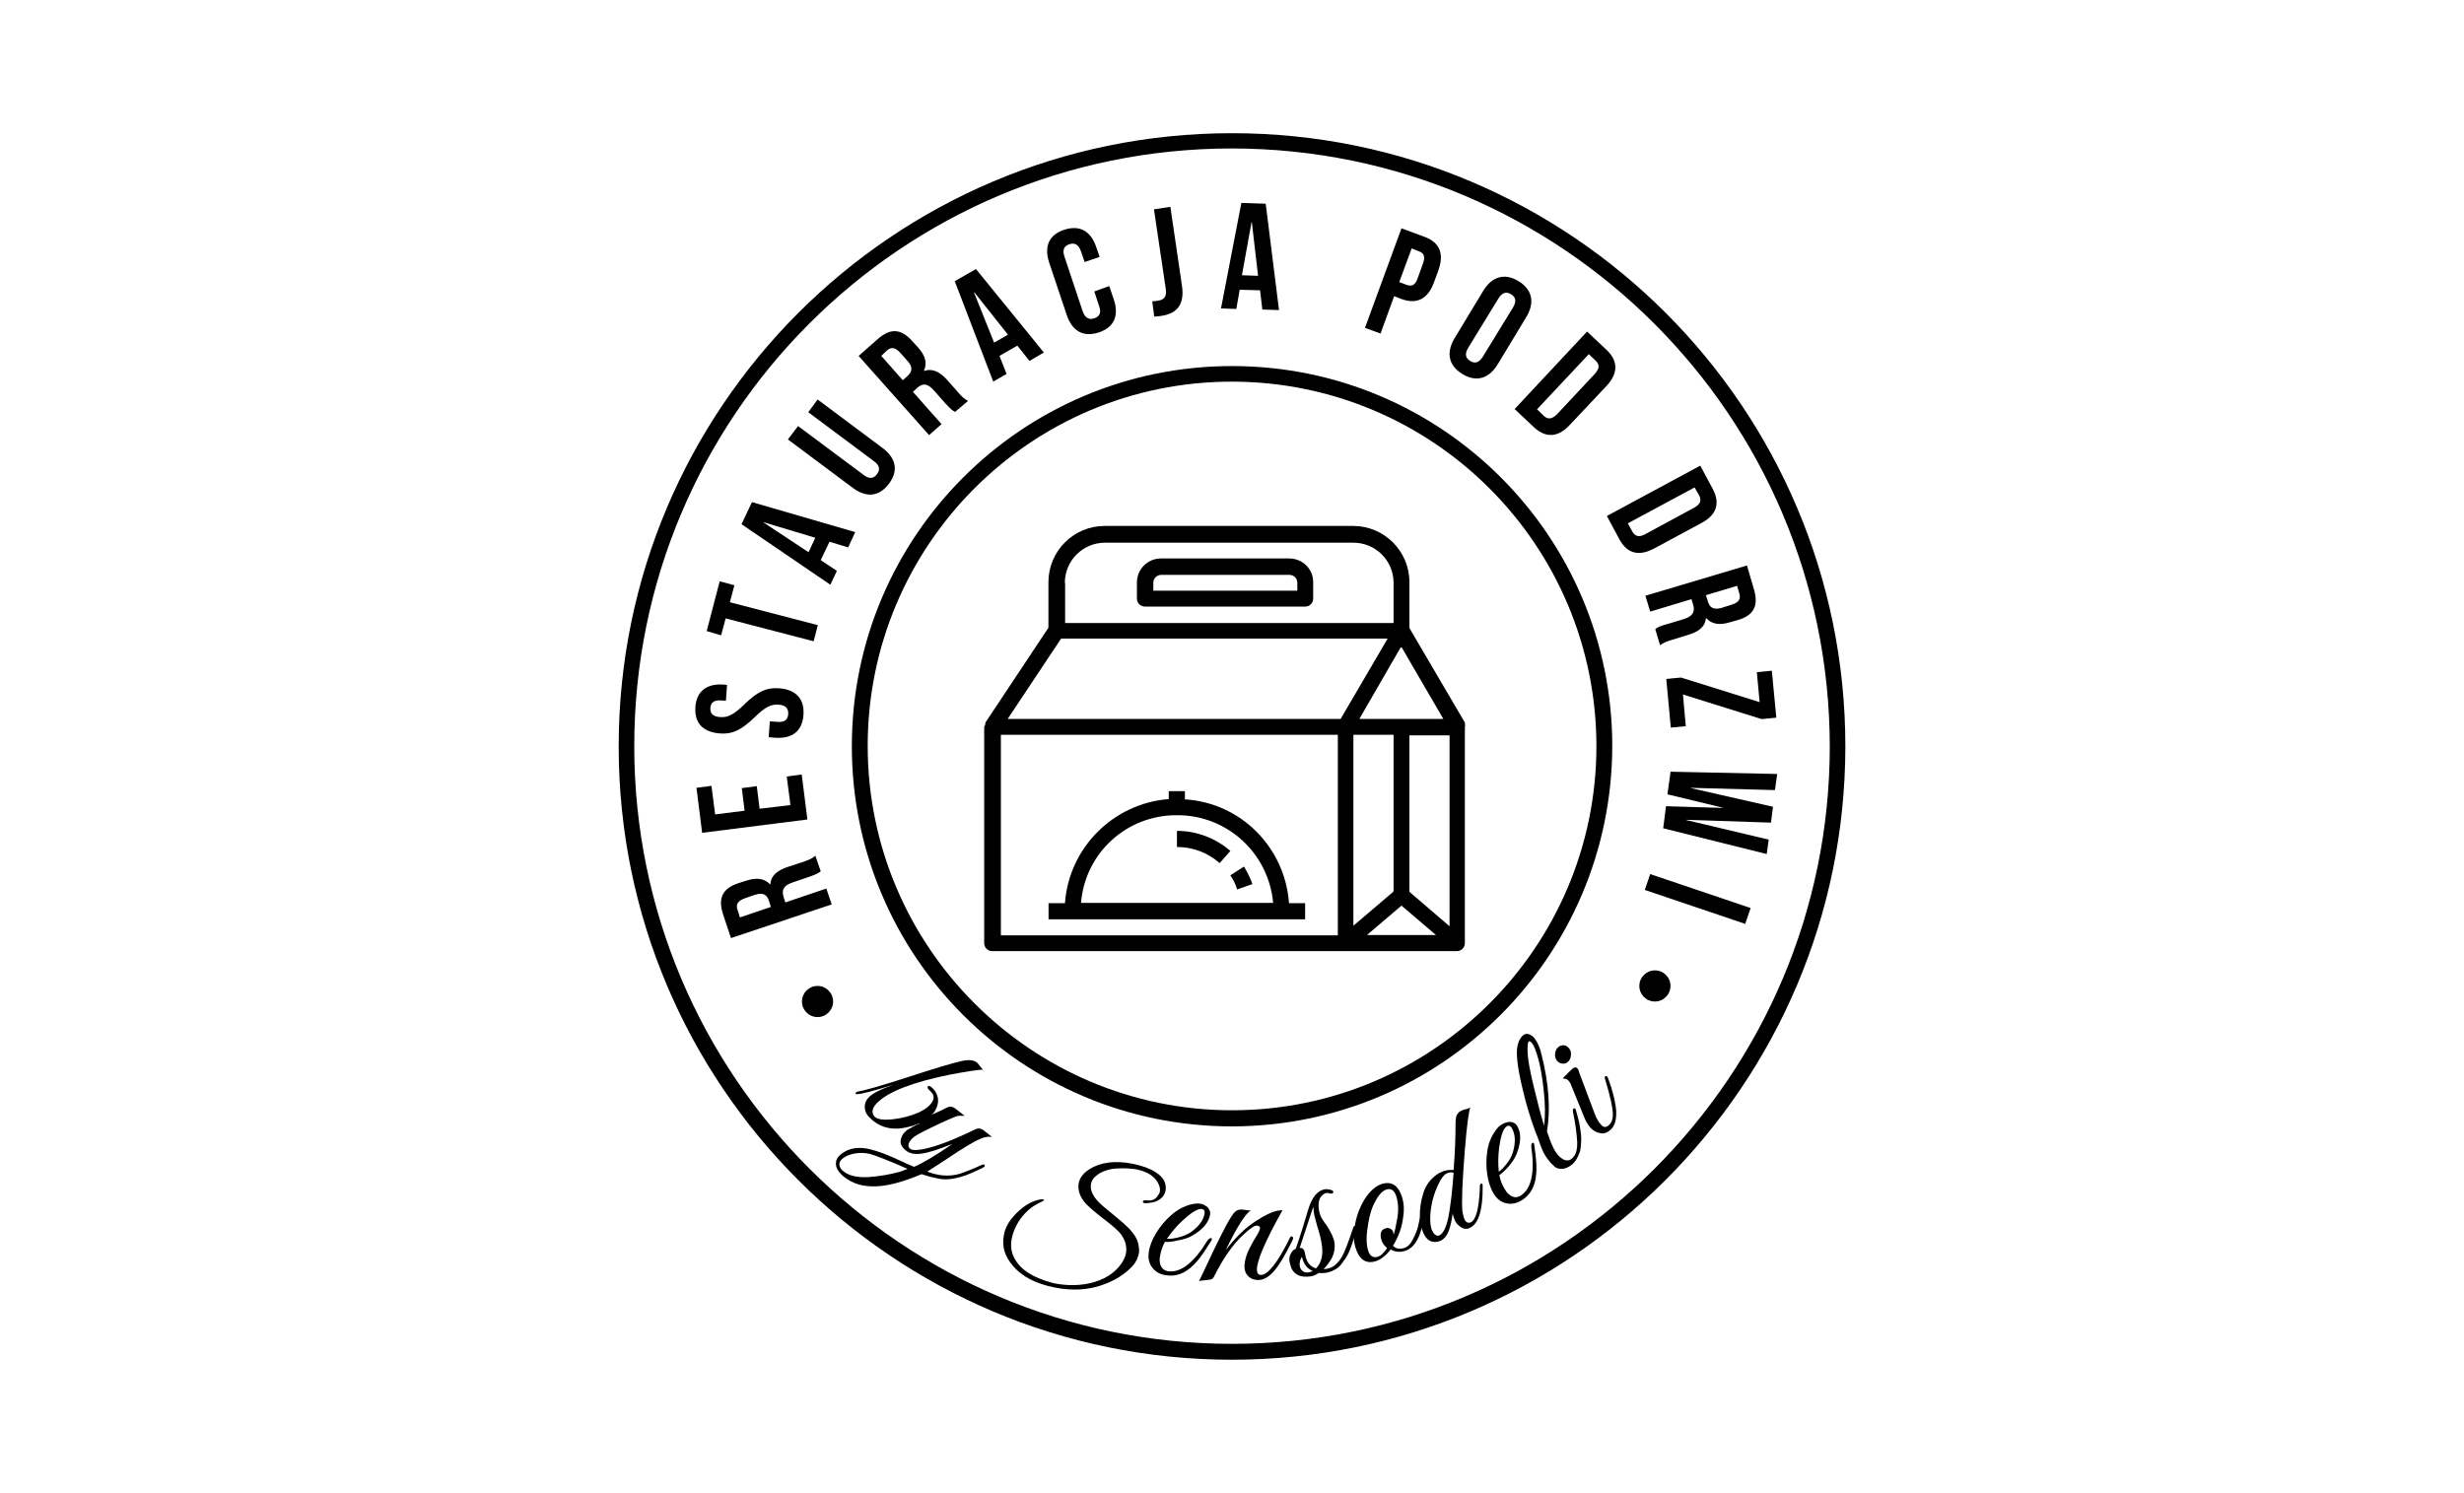 <?xml version="1.0" encoding="UTF-8"?>
<svg id="Warstwa_1" data-name="Warstwa 1" xmlns="http://www.w3.org/2000/svg" viewBox="0 0 621.81 376.79">
  <g id="Group_5238" data-name="Group 5238">
    <path id="Path_2269" data-name="Path 2269" d="M310.91,343.18c-85.53,0-154.78-69.32-154.78-154.78S225.45,33.62,310.91,33.62s154.78,69.32,154.78,154.78h0c-.07,85.46-69.32,154.71-154.78,154.78ZM310.91,37.47c-83.39,0-150.85,67.61-150.85,150.85s67.61,150.85,150.85,150.85,150.85-67.61,150.85-150.85c-.14-83.24-67.61-150.78-150.85-150.85Z"/>
  </g>
  <g id="Group_5239" data-name="Group 5239">
    <path id="Path_2270" data-name="Path 2270" d="M310.92,284.29c-53.04,0-95.95-42.98-95.95-95.95s42.98-95.95,95.95-95.95,95.95,42.98,95.95,95.95h0c-.14,52.97-43.05,95.88-95.95,95.95ZM310.92,96.32c-50.83,0-91.95,41.26-91.95,91.95s41.26,91.95,91.95,91.95,91.95-41.26,91.95-91.95c-.07-50.76-41.19-91.88-91.95-91.95h0Z"/>
  </g>
  <g id="Group_5240" data-name="Group 5240">
    <circle id="Ellipse_1" data-name="Ellipse 1" cx="417.63" cy="248.84" r="3.93"/>
  </g>
  <g id="Group_5241" data-name="Group 5241">
    <circle id="Ellipse_2" data-name="Ellipse 2" cx="206.31" cy="252.77" r="3.93"/>
  </g>
  <g id="Group_5247" data-name="Group 5247">
    <g id="Group_5242" data-name="Group 5242">
      <path id="Path_2271" data-name="Path 2271" d="M252.58,185.45h85.03v50.62h-85.03v-50.62h0ZM267.79,161.17h82.39l-5.93,10.14-5.93,10.14h-84.03l13.49-20.28h0ZM268.72,147.11c0-5.57,4.5-10.14,10.14-10.14h62.68c5.57,0,10.14,4.5,10.14,10.14v10.14h-82.89v-10.14h-.07ZM343.04,181.45l5.28-9.14,5.28-9.14,10.64,18.28h-21.2ZM355.67,225.07v-39.48h10.14v48.19l-10.14-8.71ZM353.67,228.57l8.71,7.42h-17.42l8.71-7.42ZM341.54,185.45h10.14v39.55l-10.14,8.64v-48.19ZM369.67,182.73v-.36l-13.99-23.85v-11.57c0-7.85-6.35-14.21-14.21-14.21h-62.68c-7.85,0-14.21,6.35-14.21,14.21h0v11.49l-15.85,23.85c-.07.07-.07.14-.07.29v.14c-.07.29-.14.5-.29.71v54.62c0,1.14.93,2,2,2h117.3c1.14,0,2-.93,2-2v-54.62c.14-.21.07-.5,0-.71h0Z"/>
    </g>
    <g id="Group_5243" data-name="Group 5243">
      <path id="Path_2272" data-name="Path 2272" d="M327.39,149.09h-36.34v-2c0-1.14.93-2,2-2h32.34c1.14,0,2,.93,2,2v2h0ZM325.32,140.95h-32.34c-3.36,0-6.07,2.71-6.07,6.07h0v4.07c0,1.14.93,2,2,2h40.48c1.14,0,2-.93,2-2v-4.07c.07-3.36-2.64-6.07-6.07-6.07h0Z"/>
    </g>
    <g id="Group_5244" data-name="Group 5244">
      <path id="Path_2273" data-name="Path 2273" d="M297.02,205.75c12.64-.07,23.13,9.57,24.27,22.13h-48.48c1-12.57,11.49-22.2,24.2-22.13h0ZM299.02,201.75v-2.07h-4.07v2c-13.99,1.07-25.2,12.28-26.2,26.27h-4.14v4.07h64.75v-4.07h-4.07c-1-14.06-12.14-25.34-26.27-26.2h0Z"/>
    </g>
    <g id="Group_5245" data-name="Group 5245">
      <path id="Path_2274" data-name="Path 2274" d="M297.01,209.7v4.07c4,0,7.78,1.43,10.78,4.07l2.71-3.07c-3.71-3.21-8.5-5.07-13.49-5.07h0Z"/>
    </g>
    <g id="Group_5246" data-name="Group 5246">
      <path id="Path_2275" data-name="Path 2275" d="M313.91,218.71l-3.43,2.21c.79,1.14,1.36,2.28,1.71,3.57l3.86-1.36c-.5-1.5-1.29-3.07-2.14-4.43h0Z"/>
    </g>
  </g>
  <g>
    <path d="M207.11,219.9c-.57.43-.93.71-3,1.43l-4,1.36c-2.36.79-2.93,1.86-2.36,3.71l.43,1.36,10.35-3.5,1.36,4-25.42,8.5-2-6c-1.36-4.14-.07-6.57,3.86-7.85l2-.64c2.64-.86,4.57-.57,6,.93h.07c.14-2.28,1.86-3.57,4.5-4.43l3.93-1.29c1.21-.43,2.14-.79,2.93-1.5l1.36,3.93ZM186.76,231.54l7.78-2.64-.5-1.57c-.5-1.5-1.43-2.14-3.5-1.5l-2.5.86c-1.78.64-2.43,1.5-1.93,2.93l.64,1.93Z"/>
    <path d="M187.91,204.62l-.71-5.71,3.78-.5.71,5.71,7.78-.93-.93-7.21,3.78-.5,1.43,11.35-26.56,3.36-1.43-11.35,3.78-.5.93,7.21,7.42-.93Z"/>
    <path d="M175.48,178.49c.29-4.07,2.86-6,7.14-5.71l.86.07-.29,4-1.14-.07c-1.93-.14-2.71.57-2.78,1.93-.07,1.36.57,2.14,2.5,2.28,1.93.14,3.43-.64,6.07-3.21,3.36-3.28,5.64-4.28,8.64-4.07,4.28.29,6.57,2.57,6.28,6.71-.29,4.14-2.86,6.07-7.14,5.78l-1.64-.14.29-4,1.93.14c1.93.14,2.64-.64,2.71-2,.07-1.36-.57-2.21-2.43-2.36-1.93-.14-3.43.64-6.07,3.21-3.36,3.28-5.64,4.28-8.64,4.07-4.21-.29-6.57-2.5-6.28-6.64Z"/>
    <path d="M178.34,159.29l3.28-12.57,3.71,1-1.14,4.28,22.2,5.78-1.07,4.07-22.2-5.78-1.14,4.28-3.64-1.07Z"/>
    <path d="M215.82,134.3l-1.78,3.86-4.71-1.43-2.21,4.64,4.07,2.71-1.64,3.5-22.42-15.28,2.64-5.57,26.06,7.57ZM204.04,139.37l1.71-3.64-13.06-3.93v.07l11.35,7.5Z"/>
    <path d="M201.4,107.53l16.56,12.35c1.5,1.14,2.57.86,3.36-.21.79-1.07.79-2.14-.79-3.28l-16.56-12.35,2.36-3.21,16.35,12.21c3.43,2.57,4.14,5.71,1.64,9.07-2.5,3.28-5.71,3.57-9.14,1l-16.35-12.21,2.57-3.36Z"/>
    <path d="M241.02,103.96c-.64-.36-1-.57-2.5-2.21l-2.78-3.14c-1.64-1.86-2.86-2-4.28-.71l-1.07,1,7.21,8.14-3.14,2.78-17.78-19.99,4.78-4.21c3.28-2.93,6-2.64,8.78.5l1.43,1.57c1.86,2.07,2.36,3.93,1.5,5.85l.07.07c2.14-.71,4,.29,5.85,2.36l2.71,3.07c.86,1,1.5,1.64,2.5,2.14l-3.28,2.78ZM222.39,89.82l5.43,6.14,1.21-1.07c1.14-1.07,1.43-2.21,0-3.78l-1.78-2c-1.29-1.43-2.28-1.64-3.43-.64l-1.43,1.36Z"/>
    <path d="M263.44,88.96l-3.64,2.14-3.07-3.86-4.5,2.57,1.78,4.57-3.36,1.93-9.71-25.34,5.35-3.07,17.13,21.06ZM250.87,86.47l3.5-2-8.5-10.71-.07.07,5.07,12.64Z"/>
    <path d="M279.93,72.19l1.14,3.36c1.36,4.07.14,7.07-3.78,8.35-3.93,1.29-6.71-.36-8.07-4.35l-4.43-13.21c-1.36-4.07-.14-7.07,3.78-8.35,3.93-1.29,6.71.36,8.07,4.35l.86,2.5-3.78,1.29-.93-2.71c-.64-1.78-1.64-2.21-2.93-1.78s-1.86,1.36-1.21,3.21l4.57,13.71c.64,1.78,1.64,2.21,2.93,1.78,1.29-.43,1.86-1.36,1.21-3.14l-1.21-3.64,3.78-1.36Z"/>
    <path d="M290.78,76.04c.43,0,1-.07,1.43-.14,1.36-.21,2.28-.86,2-2.86l-3-20.2,4.14-.64,2.93,19.92c.79,5.28-1.86,7.07-5,7.57-.79.14-1.36.21-2,.21l-.5-3.86Z"/>
    <path d="M322.77,78.26l-4.21-.14-.57-4.85-5.14-.14-.86,4.85-3.86-.14,5.14-26.63,6.14.21,3.36,26.84ZM313.41,69.47l4.07.14-1.57-13.56h-.07l-2.43,13.42Z"/>
    <path d="M363.03,68.12l-1.21,3.28c-1.5,4-4.21,5.5-8.14,4.07l-1.86-.71-3.43,9.42-3.93-1.43,9.21-25.13,5.78,2.14c3.93,1.43,5,4.35,3.57,8.35ZM356.25,62.69l-3.14,8.5,1.86.71c1.29.43,2.14.14,2.78-1.64l1.36-3.78c.64-1.78.21-2.64-1.07-3.07l-1.78-.71Z"/>
    <path d="M374.31,73.4c2.21-3.64,5.43-4.57,8.92-2.43s4.14,5.43,1.93,9.07l-7.21,11.92c-2.21,3.64-5.43,4.57-8.92,2.43-3.5-2.14-4.14-5.43-1.93-9.07l7.21-11.92ZM370.53,87.75c-1,1.64-.64,2.71.5,3.36,1.14.71,2.21.5,3.21-1.14l7.57-12.35c1-1.64.64-2.71-.5-3.36-1.14-.71-2.21-.5-3.21,1.14l-7.57,12.35Z"/>
    <path d="M400.51,83.68l4.85,4.57c3.07,2.86,3,6,.07,9.14l-9.28,9.85c-2.93,3.14-6,3.43-9.07.57l-4.85-4.57,18.28-19.56ZM400.94,89.39l-13.06,13.92,1.71,1.64c1,.93,2,.93,3.36-.43l9.5-10.14c1.29-1.43,1.21-2.43.21-3.36l-1.71-1.64Z"/>
    <path d="M429.07,117.52l3.14,5.85c2,3.71.93,6.64-2.86,8.64l-11.92,6.43c-3.78,2-6.78,1.36-8.78-2.36l-3.14-5.85,23.56-12.71ZM427.64,123.02l-16.85,9.07,1.14,2.07c.64,1.14,1.64,1.57,3.28.64l12.28-6.64c1.71-.93,1.93-1.93,1.29-3.14l-1.14-2Z"/>
    <path d="M417.72,158.79c.57-.43.93-.71,3.07-1.29l4-1.21c2.36-.71,3-1.78,2.5-3.64l-.43-1.43-10.42,3.14-1.21-4,25.63-7.64,1.78,6.07c1.21,4.21-.14,6.57-4.14,7.71l-2,.57c-2.64.79-4.57.43-5.93-1.07h-.07c-.21,2.28-1.93,3.5-4.64,4.28l-3.93,1.21c-1.21.36-2.14.71-3,1.36l-1.21-4.07ZM438.35,147.86l-7.85,2.36.5,1.57c.43,1.5,1.36,2.21,3.43,1.64l2.5-.79c1.86-.57,2.43-1.43,2-2.86l-.57-1.93Z"/>
    <path d="M448.27,181.13l-3.71.36-19.85-6.21.71,8-3.78.36-1.14-12.28,3.71-.36,19.85,6.21-.71-7.57,3.78-.36,1.14,11.85Z"/>
    <path d="M434.71,203.91v-.07l-13.92-3.36.79-5.71,26.91.57-.57,4.07-21.2-.57v.07l20.7,4.71-.5,4-21.35-.71v.07l20.78,4.93-.5,3.64-26.13-6.5.71-5.57,14.28.43Z"/>
    <path d="M441.78,229.18l-1.36,4-25.34-8.57,1.36-4,25.34,8.57Z"/>
  </g>
  <g>
    <path d="M234.6,278.94c1.21-1.29,1.36-2.43.29-3.43-.07-.07-.21-.14-.29-.29-.43-.36-.57-.64-.5-.93.14-.29.36-.29.71-.07s.64.5.93.86c1,1.29,1.21,2.64.79,4-.29.86-.64,1.5-1.14,2.07-1.86,1.93-4.43,3.07-7.64,3.57s-6-.36-8.21-2.57c-.86-.79-1.29-1.71-1.29-2.64-.07-1,.29-1.86,1.07-2.64.93-.93,3-2,6.28-3.14-5.21,1.64-8.35,2.43-9.35,2.43-.43,0-.5-.21-.14-.5.07-.07.14-.14.29-.14,1.78-.29,6.07-1.5,12.85-3.71,6.78-2.21,11.35-3.57,13.64-4.07,1.86-.36,3.07-.14,3.78.57h0l.14.14s.21.21.5.64.57.71.79.86c-1.5.07-4.21.5-8.07,1.21-9.64,1.93-15.85,4.35-18.7,7.21-1.14,1.14-1.43,2.21-.86,3.14.07.07.14.14.21.29.71.71,2.14.93,4.43.71s4.5-.79,6.71-1.71c1.21-.64,2.14-1.14,2.78-1.86Z"/>
    <path d="M213.04,297.07c-1.07-.86-1.71-1.71-2-2.64-.21-.93-.07-1.71.43-2.36s1.29-1.21,2.28-1.71c1.64-.71,3.57-.86,5.85-.29,1.71.43,3.78,1.14,6.28,2.28,2.43,1.14,4.07,1.86,4.78,2.14,2.07-.86,5.35-2.78,9.71-5.78-3.43,1.36-6,2.21-7.71,2.43-1.71.29-3.14,0-4.07-.79-1.36-1.07-1.64-2.21-1-3.5.07-.21.21-.5.5-.86.29-.29.57-.5.64-.64.14-.14.43-.29.79-.5.43-.21.71-.36.86-.5.71-.36,1.29-.64,1.71-.79-.43-.29-.36-.57.14-.86l1.64-.79c2.07-.93,3.86-1.71,5.21-2.43.64-.29,1.36-.21,2.07.36l2.28,1.78h-.57c-.64-.07-1.29,0-1.78.21-2.07.86-4.93,2.14-8.42,3.93-1.43.71-2.36,1.36-2.78,1.93-.43.57-.64,1-.64,1.36s.14.64.5.93c.5.36,1.5.36,3.14.07,3.36-.64,7.78-2.36,13.35-5.07.64-.29,1.36-.21,2.07.36l2,1.57c-1-.07-1.93.07-2.86.5-.93.36-2,1-3.36,1.78-1.36.79-3.07,1.93-5.21,3.36-2.14,1.43-3.78,2.43-4.85,3.14,2.86,1.14,5.57,1.29,8.14.57,1.14-.36,3-1.07,5.5-2.21.43-.21.71-.21.79-.07.07.21.07.36,0,.43-.07.14-.64.43-1.71.93-1.07.5-2.07.93-3,1.29-1,.36-2.07.64-3.28.86-1.21.21-2.43.21-3.57,0s-2.57-.57-4.35-1.14c-4.57,1.93-8.5,3-11.64,3.07-3.28.07-5.78-.71-7.85-2.36ZM213.75,291.72c-.71.36-1.21.71-1.57,1.14s-.43.93-.29,1.43.5,1,1,1.36c1.43,1.14,3.5,1.57,6.28,1.43,2.78-.21,5.43-.64,8-1.36l1.86-.71c-4.85-2.14-8.07-3.36-9.5-3.78-2.07-.43-4-.29-5.78.5Z"/>
    <path d="M292.64,301.07c.21-.86.07-1.78-.57-2.78-.86-1.43-2.36-2.36-4.35-2.93-1.78-.5-3.86-.57-6.21-.43-1.21.07-2.36.43-3.36.86-1.57.79-2.5,1.71-2.78,2.78-.36,1.5.21,3.07,1.78,4.71.57.64,1.86,1.71,3.71,3.21,1.86,1.5,3.21,2.71,4.07,3.57,1.21,1.29,2,2.5,2.28,3.71s.36,2.21.07,3.07c-.36,1.29-1.07,2.43-2.28,3.5-2.07,1.93-4.78,3.43-8,4.35-3.78,1.07-7.92,1.07-12.57-.14-4.43-1.14-7.64-3.21-9.64-6.14-1.57-2.21-2-4.71-1.29-7.42.43-1.71,1.57-3.43,3.36-5.14,1.78-1.71,3.71-2.78,5.71-3.14.43-.07.71,0,.86.07s-.07.29-.64.57c-1.29.57-2.43,1.29-3.36,2.14-2,1.86-3.36,4.07-4,6.64-.43,1.71-.36,3.36.29,4.85,1.14,2.71,3.71,4.78,7.92,6.21.5.14,1.14.36,2.14.64.93.21,2.28.43,4,.5,1.71.07,3.43-.07,5.14-.43,3.71-.86,6.35-2.5,8.07-5,.5-.71.86-1.5,1.07-2.21.43-1.71.07-3.43-1.14-5.14-.64-.86-2.14-2.21-4.43-3.93-2.28-1.78-3.78-3.07-4.5-3.86-1.57-1.78-2.14-3.64-1.71-5.43.43-1.57,1.71-2.86,3.78-3.86,3.07-1.43,6.85-1.57,11.42-.36,2.14.57,3.78,1.36,5,2.36,1.21,1,1.78,2.14,1.71,3.57,0,.29-.07.5-.14.79-.29,1-.93,1.71-2.07,2.28-.79.36-1.71.5-2.86.57-.5,0-.71-.14-.71-.36,0-.36.43-.43,1.07-.36,1.21.14,2.14-.21,2.71-1.21.21-.21.36-.5.43-.71Z"/>
    <path d="M293.99,313.42c-.64,1.14-1.07,2.43-1.29,3.86-.14,1,0,1.78.36,2.43.36.64.93,1,1.71,1.14,3.21.43,6.5-2.14,9.92-7.71.36-.5.64-.71,1-.64.14.07.21.14.14.29,0,.14-.57,1-1.57,2.57-1,1.57-2,2.86-2.93,3.78-2.14,2.21-4.5,3.14-7.14,2.71-1.43-.21-2.5-.79-3.36-1.86s-1.14-2.36-.93-3.93c.21-1.57.86-3.21,1.86-4.85,1-1.64,2.21-3.14,3.78-4.5,1.5-1.36,3.14-2.21,4.93-2.71.86-.21,1.64-.29,2.36-.21s1.36.43,1.93.93c.5.57.71,1.14.64,1.71-.29,2.07-1.86,3.93-4.64,5.5-.86.5-2,.86-3.5,1.14-1.43.36-2.57.43-3.28.36ZM303.99,306.28c.07-.71-.14-1.07-.71-1.14-1-.14-2.64.86-4.93,3-1.43,1.29-2.64,2.78-3.86,4.5.57.07,1.5,0,2.71-.29s2.28-.71,3.21-1.29c2.07-1.43,3.28-3,3.57-4.78Z"/>
    <path d="M323.62,305.5c-4.28,7.64-6.43,12.64-6.43,14.92,0,.93.36,1.36,1,1.36,1.78,0,4.21-3.07,7.21-9.14.21-.5.43-.71.64-.57.21.07.29.21.29.43,0,.14-.07.36-.21.64-1.86,3.78-3.43,6.35-4.71,7.78-1.29,1.43-2.57,2.14-3.86,2.14s-2.28-.5-2.93-1.43c-.36-.43-.5-1.07-.57-1.86,0-.79.14-1.78.5-2.86.36-1.14,1.29-3,2.86-5.5.36-.64.57-1.14.57-1.5s-.29-.57-.93-.57c-.57,0-1.71.79-3.43,2.43-2.5,2.36-5,5.85-7.28,10.49-.21.36-.43.57-.71.64s-.79.14-1.57.21c-.79.07-1.29.14-1.5.29.57-1.14,1.64-3.43,3.28-6.93,2.93-6.14,4.85-9.71,5.78-10.57.43-.43,1-.64,1.71-.64.14,0,.5.07,1.07.14s1,.14,1.29.07c-1.29.71-3.43,4-6.35,9.99,1.64-2.07,3.14-3.71,4.5-4.93,1.36-1.21,3-2.36,4.85-3.43,1.93-1.07,3.28-1.57,4.14-1.57.43-.14.64-.07.79-.07Z"/>
    <path d="M333.97,320.28c.5,0,.79,0,.93-.07,1.43-.21,2.64-1.21,3.78-3.07.57-1,1.57-3.5,2.86-7.42.07-.21.14-.29.36-.29.29-.07.5,0,.5.29,0,.07-.07.29-.14.64s-.21.71-.29,1.07-.21.86-.43,1.57c-.21.64-.43,1.21-.57,1.64-.14.43-.36.93-.64,1.57-.29.64-.57,1.07-.86,1.5l-.93,1.29c-.5.71-1.14,1.21-1.93,1.57-1.21.64-2.5.86-3.78.71-.79.5-1.43.79-2.07.86-2.5.36-4.14-.36-4.93-2.21-.14-.43-.29-1-.43-1.64-.07-.64,0-1.29.36-1.93.36-.64.79-1.07,1.21-1.14,1.29-3.64,2.28-6.93,3.14-9.85.93-3.14,2.36-4.93,4.21-5.21.5-.07,1,0,1.5.14s.71.36.64.64-.36.36-.71.29c-.43-.14-.79-.14-1-.14-.29.07-.5.14-.71.29-1.07.71-1.5,2-1.21,3.86.14,1,.43,1.78.79,2.36.36.57.79,1.21,1.29,1.86,1.07,1.71,1.71,3.07,1.86,4.28.14,1.14,0,2.36-.57,3.57-.57,1.07-1.29,2.14-2.21,3ZM327.98,319.35c0,.21.07.43.14.64.43.93,1.14,1.29,2.14,1.14.43-.07.79-.21,1-.36-1.43-.57-2.28-1.78-2.71-3.57-.43.64-.64,1.43-.57,2.14ZM332.12,320.13c1.36-1.43,1.86-3.43,1.43-6.07-.14-1.07-.5-2.57-1.07-4.35-.5-1.86-.86-3.07-.93-3.78-.07-.64-.14-1.14-.14-1.36-1.86,5.71-3,9.14-3.43,10.42.71-.14,1.21.36,1.36,1.43.29,2,1.21,3.28,2.78,3.71Z"/>
    <path d="M348.82,298.79c2.5-.71,4.14.5,5.07,3.57.43,1.43.5,3.07.21,4.85-.29,2.5-1.14,4.85-2.57,7.21.71.71,1.57.93,2.78.57.93-.29,1.64-1,2.21-2.14.71-1.36,1.14-2.5,1.36-3.43s.36-1.57.43-2c.07-.43.21-1.07.36-1.86s.21-1.29.21-1.43.14-.29.29-.36c.36-.14.5-.07.64.21v.36l-.07.79c-.07.5-.14.93-.14,1.14-.07.21-.14.64-.21,1.21-.07.57-.21,1.07-.29,1.43s-.21.86-.43,1.43c-.14.57-.36,1.07-.5,1.5-.14.36-.36.79-.64,1.29-.29.5-.57.86-.79,1.14-.71.79-1.43,1.21-2.14,1.43-1.36.43-2.57.29-3.64-.36-1.21,1.57-2.5,2.57-3.86,3-2.5.71-4.14-.5-5.07-3.57-.43-1.43-.5-3.07-.21-4.85.36-2.64,1.21-5.07,2.57-7.28,1.29-2,2.78-3.36,4.43-3.86ZM349.9,300.21c-.93.29-1.86,1.21-2.71,2.78-.93,1.57-1.57,3.57-1.93,5.93-.5,2.78-.5,4.93-.07,6.5s1.29,2.14,2.43,1.78c.86-.21,1.64-1,2.43-2.21-.79-.64-1.29-1.36-1.5-2.28-.36-1.5,0-2.36,1.14-2.71.43-.14.86-.07,1.21.14.36.21.57.43.64.71s.14.5.14.79c.36-1,.64-2.43.93-4.14.36-2,.29-3.78-.21-5.43-.43-1.57-1.29-2.21-2.5-1.86Z"/>
    <path d="M369.53,307.64c.36.86.93,1.14,1.64.86,1.29-.57,2.07-3.43,2.28-8.64v-.57c0-.21.07-.36.21-.5.14-.14.21-.14.36,0,.14.07.14.29.14.64.07,6-1.07,9.57-3.28,10.49-.71.36-1.5.29-2.21-.21-.71-.43-1.21-1-1.5-1.64s-.5-1.29-.57-1.86c-.43,3.28-1.14,5.43-2.14,6.28-.29.29-.57.5-.86.64-.29.14-.64.21-1,.29-1.5.21-2.64-.5-3.43-2.28-.5-1.21-.79-2.64-.86-4.35,0-1.71.21-3.5.79-5.35.5-1.86,1.5-3.36,2.86-4.5.5-.43,1.14-.86,1.93-1.21.79-.36,1.78-.5,2.93-.43.36-4.28.5-8.21.5-11.78,0-1.07.14-1.78.36-2.21.29-.43.57-.71.86-.86.29-.14.5-.21.57-.29.07,0,.36-.14.86-.21.5-.14.86-.29,1.07-.43-.36.86-.86,4.35-1.36,10.57-.64,7.92-.86,13.06-.64,15.49.14.86.29,1.57.5,2.07ZM366.82,296c-.5-.21-1.07-.14-1.71.14-.64.29-1.36,1.14-2.07,2.64-1.14,2.36-1.86,4.85-2.07,7.64-.14,1.78,0,3.21.43,4.14.21.43.43.79.79,1.07.36.29.71.36,1.07.14.93-.43,1.64-1.86,2.21-4.35.5-2.57,1-6.35,1.36-11.42Z"/>
    <path d="M378.38,296.57c.21,1.29.71,2.57,1.5,3.78.5.86,1.14,1.36,1.78,1.64.71.29,1.36.21,2.07-.21,2.71-1.71,3.64-5.78,2.71-12.28-.07-.64.07-1,.36-1.07.14-.07.21,0,.29.14s.21,1.14.43,3c.21,1.86.29,3.5.14,4.78-.21,3.07-1.5,5.28-3.71,6.64-1.21.71-2.5,1-3.78.71-1.36-.29-2.43-1.07-3.21-2.43-.86-1.36-1.36-3-1.64-4.85-.29-1.93-.29-3.86,0-5.85.29-2,1-3.71,2.07-5.21.5-.71,1.07-1.29,1.71-1.64.64-.36,1.36-.57,2.07-.57.79.07,1.29.43,1.64.93,1.14,1.78,1.07,4.21-.07,7.14-.36.93-1,1.93-1.93,3.07-1,1.14-1.78,1.86-2.43,2.28ZM381.52,284.72c-.36-.57-.79-.79-1.29-.43-.86.5-1.5,2.36-1.93,5.5-.21,1.86-.29,3.86-.07,5.93.5-.29,1.14-.93,1.93-1.93.79-.93,1.29-1.93,1.64-3,.71-2.5.64-4.5-.29-6.07Z"/>
    <path d="M390.95,287.15c.29.86.57,1.57.93,2.28.29.71.71,1.36,1.14,1.93.5.57,1.07,1.07,1.71,1.36.71.29,1.36.21,1.93-.29,1-.79,1.43-2.21,1.36-4.28-.14-2.07-.43-4.57-1.07-7.5-.07-.57,0-.86.29-.93.21,0,.36.14.43.36s.21.79.43,1.57c.21.79.36,1.36.43,1.71s.14.93.29,1.78c.14.86.21,1.5.21,2s0,1.07-.07,1.86-.14,1.43-.36,1.93c-.5,1.36-1.14,2.43-2,3.07-.86.64-1.64,1-2.43,1s-1.36-.14-1.78-.5-.79-.71-1.07-1c-.29-.36-.57-.79-1-1.29-.64-.93-1.14-1.93-1.5-3-.36-1.07-.64-1.64-.64-1.78-1.14-2.78-2.21-6-3.21-9.64-.93-3.64-1.57-6.5-1.86-8.5-.29-2-.36-3.43-.29-4.35.14-1.71.71-3,1.64-3.71.64-.5,1.43-.36,2.36.36.14.14.36.36.5.57.71.93,1.36,2.36,1.78,4.35,1.78,7.14,2.21,13.56,1.29,19.13.07.14.29.64.57,1.5ZM389.59,275.37c-.36-3.28-.79-5.93-1.36-8-.57-2.07-1.07-3.36-1.5-3.93s-.79-.79-.93-.57c-.29.21-.36,1.21-.29,2.86.07,1.71.57,4.5,1.5,8.35.93,3.86,1.78,7.21,2.64,9.99.36-2.5.29-5.43-.07-8.71Z"/>
    <path d="M396.44,266.37c-.07.64-.29,1.21-.71,1.57-.43.43-.93.57-1.5.5-.57-.07-1-.36-1.36-.79-.36-.5-.5-1.07-.43-1.71s.29-1.21.71-1.57c.43-.43.93-.57,1.5-.57.57.07,1,.36,1.36.86.36.43.5,1,.43,1.71ZM406.15,283.87c.5-.5.79-1.21.86-2.21.07-1.86-.64-4.93-1.93-9.21-.21-.57-.14-.86.21-.86.07,0,.21.07.29.14.14.14.29.5.5,1.14.21.64.43,1.21.57,1.71.14.5.43,1.43.71,2.64.29,1.29.43,2.28.5,3.07.07,2.21-.29,3.71-1.21,4.64-.93.93-1.86,1.29-2.78,1.07-.93-.14-1.71-.57-2.43-1.29-.64-.71-1.21-1.57-1.64-2.71l-3.5-8.57c-.07-.21-.29-.43-.5-.71-.21-.29-.71-.43-1.43-.57l2.07-2.07c.57-.57,1-.79,1.36-.64.29.14.57.5.71,1.21l3.78,10.07c.5,1.36,1,2.36,1.64,3,.64.93,1.43.93,2.21.14Z"/>
  </g>
</svg>